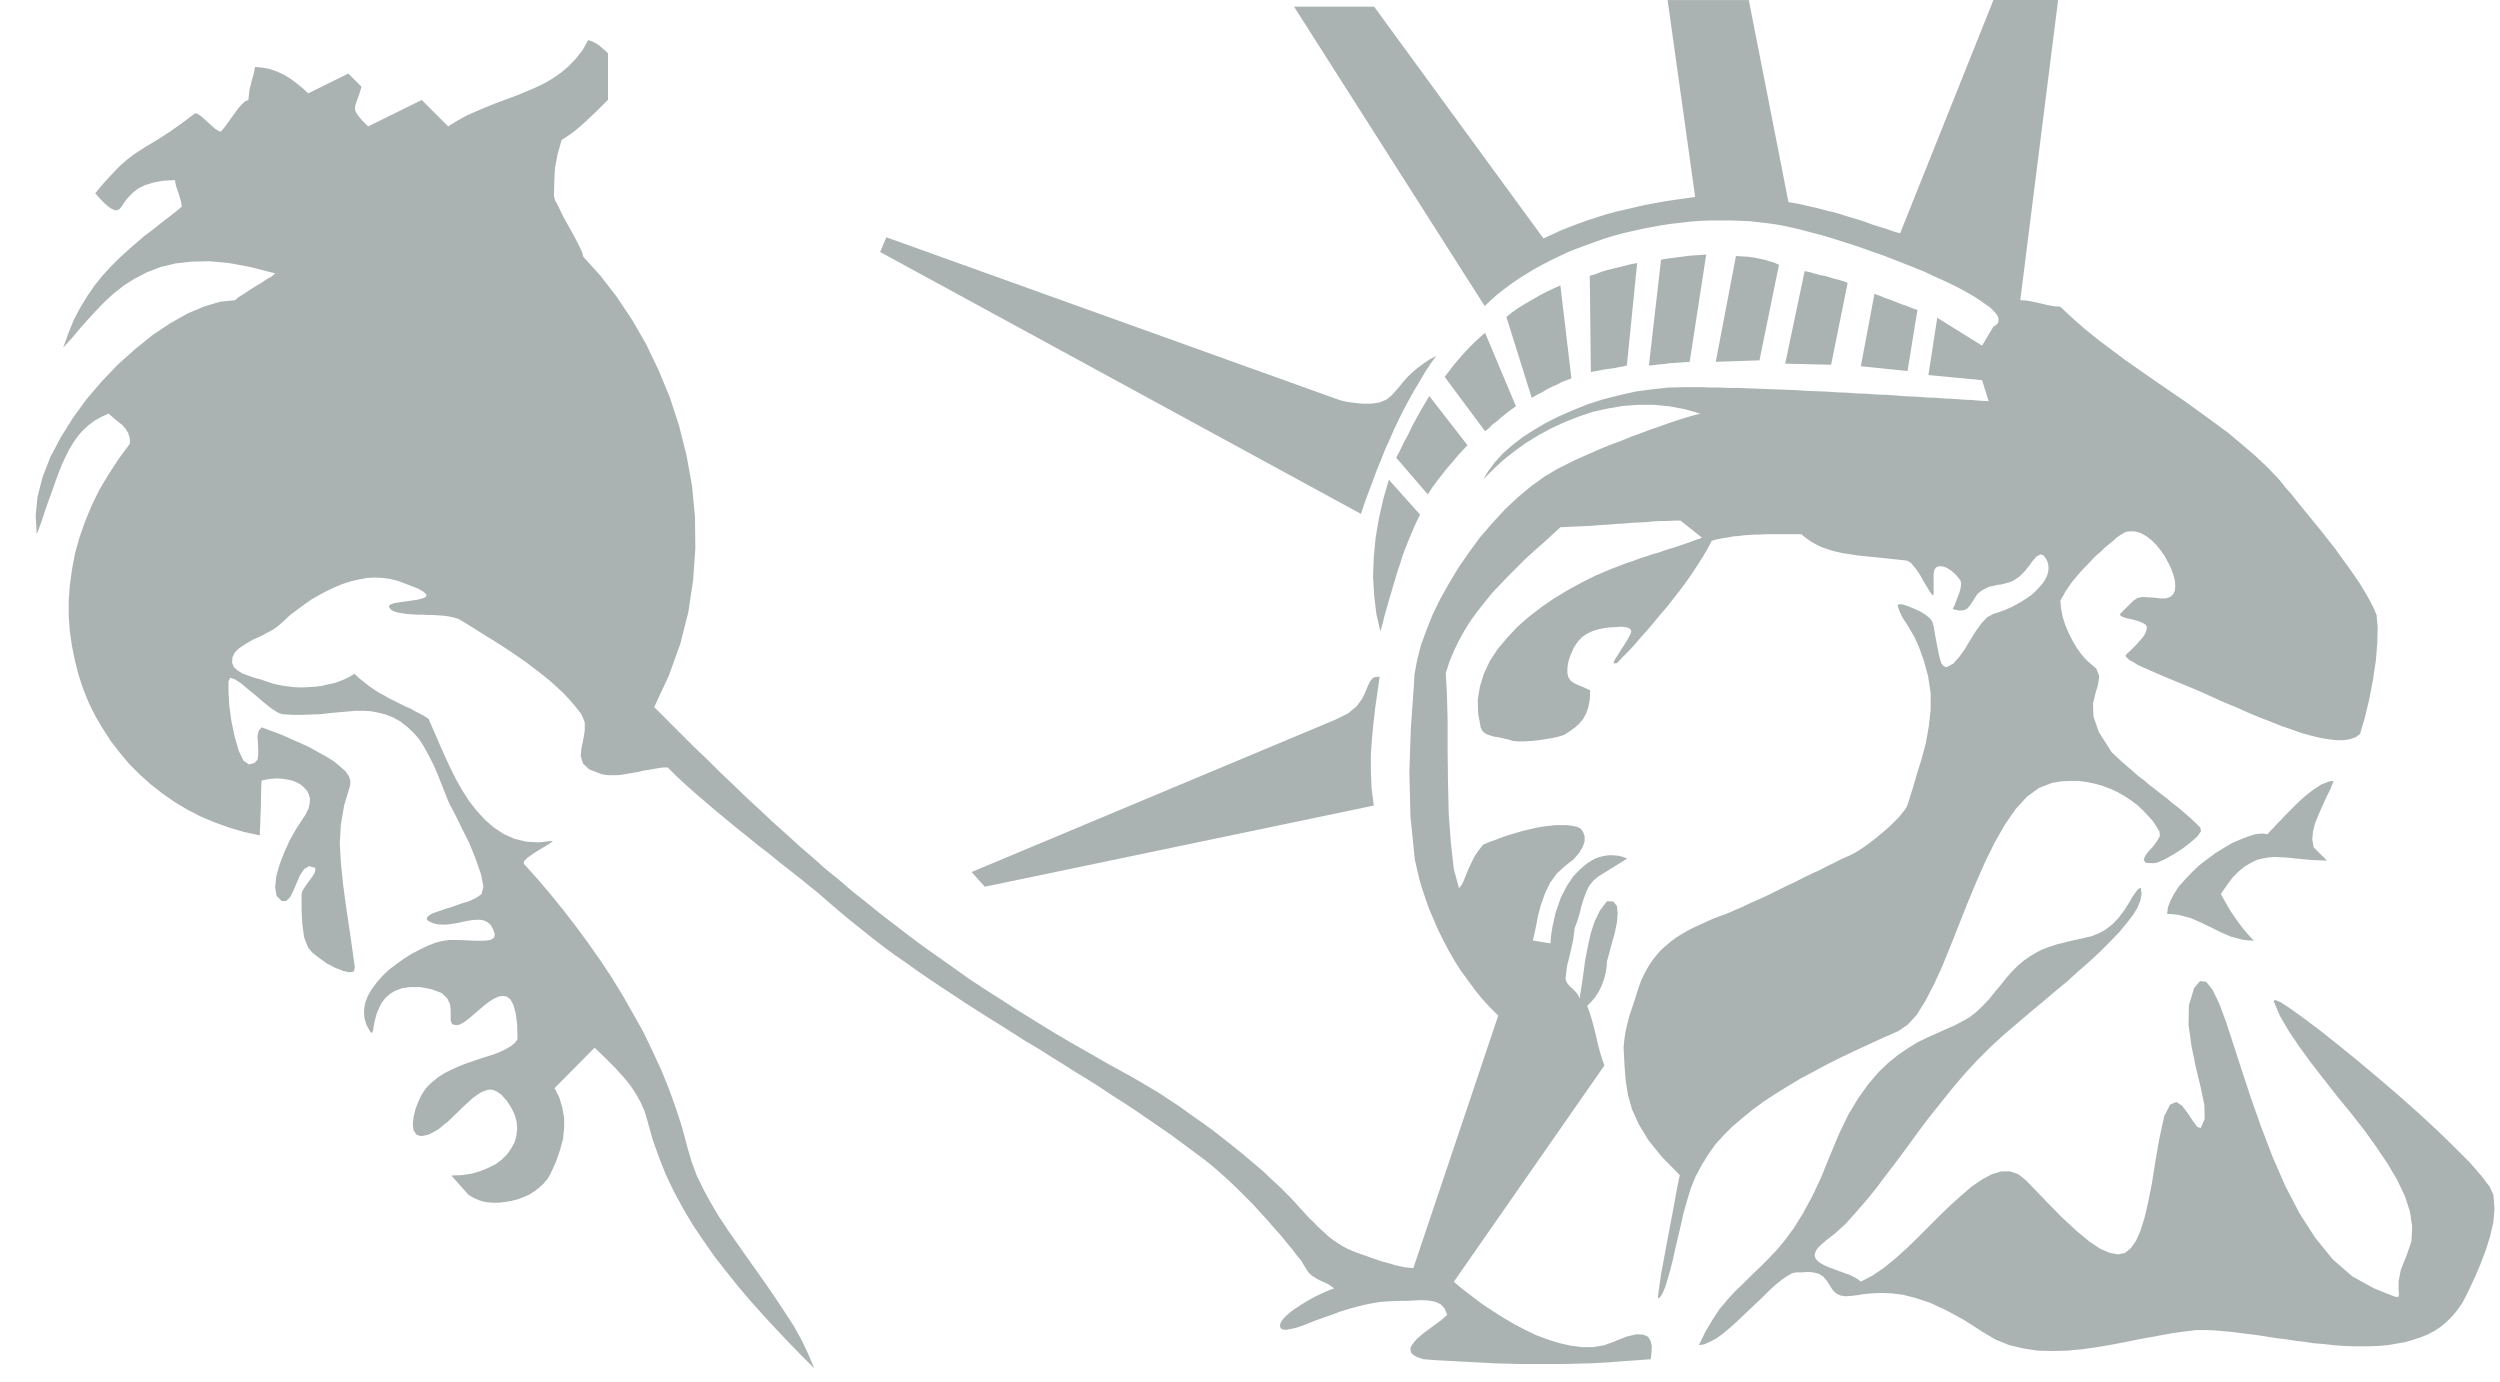 <svg xmlns="http://www.w3.org/2000/svg" width="6.806in" height="3.762in" fill-rule="evenodd" stroke-linecap="round" preserveAspectRatio="none" viewBox="0 0 6806 3762"><style>.pen1{stroke:none}.brush2{fill:#aab2b2}</style><path d="m6299 2307 36 36-23-1-22-1-21-2-20-2-19-2-18-1-18-1-17 1-17 3-16 4-16 8-17 10-16 13-16 16-16 21-17 25 8 14 9 16 10 17 11 16 12 17 13 17 14 16 13 14-16-1-16-2-15-4-15-4-14-6-14-6-14-7-14-7-13-6-14-7-14-6-14-6-15-4-15-4-16-2-17-1 2-18 7-18 10-19 13-20 17-19 18-19 20-19 22-17 23-17 23-14 22-13 23-10 21-8 19-6 18-2 15 2 7-8 9-9 9-10 11-11 11-12 12-12 12-12 12-12 13-12 13-11 13-10 12-8 12-8 12-5 11-4 11-1-8 21-11 22-11 24-10 23-10 24-6 24-2 22 4 21z" class="pen1 brush2"/><path d="m6462 3507 37 15 21 8 9 1 2-6-1-15v-22l6-31 16-40 13-38 2-39-6-41-14-43-21-44-26-44-31-46-33-46-36-46-37-45-36-46-35-45-32-44-29-43-24-41-17-40 3-4 17 7 27 18 36 26 44 33 49 39 54 44 55 46 56 48 55 49 52 48 46 45 41 41 31 36 22 29 10 22 3 36-3 38-9 39-12 38-14 37-14 33-13 28-11 23-11 21-13 19-14 17-15 15-16 14-18 12-19 10-20 8-21 7-21 6-23 4-23 4-23 2-25 1h-50l-25-1-26-2-26-3-26-2-26-4-26-3-25-4-26-3-25-4-25-4-24-3-24-3-24-3-22-2-22-2-21-1h-31l-33 4-36 5-37 7-39 7-40 8-41 8-41 7-42 6-42 4-41 1-40-1-39-6-38-9-37-15-34-20-53-34-48-26-43-20-39-13-35-9-32-4-28-1-24 1-22 2-19 3-17 2-15 1-13-2-11-5-10-9-9-14-9-14-9-10-11-7-11-3-12-2h-12l-13 1h-14l-11 2-12 7-14 9-16 13-17 15-17 17-19 18-19 18-19 18-19 18-19 17-18 15-18 13-17 9-16 7-14 2 18-37 19-32 19-29 21-25 21-23 22-21 22-22 23-22 23-23 24-25 24-29 24-33 24-39 24-44 24-51 24-59 25-60 25-52 27-45 27-38 27-32 28-27 27-22 28-19 26-16 27-13 25-11 24-11 23-10 21-11 20-11 18-14 18-17 18-19 16-20 16-19 15-19 16-18 16-16 17-14 16-11 15-9 15-8 15-6 15-5 15-5 14-3 15-4 13-3 14-3 13-3 13-3 12-3 12-5 11-5 11-6 21-16 17-18 15-20 12-19 10-17 9-13 7-9 7-3 2 16-3 18-8 20-13 21-17 22-20 24-24 25-27 27-29 27-31 27-32 29-34 28-34 29-35 29-34 29-34 29-37 34-36 36-35 38-33 39-32 40-32 40-30 40-29 40-29 39-29 38-27 36-28 34-27 31-26 29-27 25-27 21-15 13-10 11-5 10-1 8 3 8 6 7 9 6 11 6 12 5 14 5 13 5 14 5 14 5 12 6 10 6 8 6 31-16 31-21 31-25 31-28 30-29 31-31 30-30 30-29 29-26 28-24 28-19 26-14 26-8h24l23 8 21 17 52 54 45 46 40 37 35 29 30 20 26 11 22 4 19-4 16-13 14-20 12-27 11-35 10-43 10-50 9-57 11-64 14-64 16-31 17-7 16 11 15 20 14 21 12 16 9 3 11-25-1-38-10-48-13-54-12-58-8-58 1-53 14-47 16-19 17 2 17 21 18 37 19 51 20 61 23 71 25 76 28 79 31 81 34 78 39 75 43 67 48 59 53 46 58 32zM4790 981l-119 4 55-288 17 1 16 1 15 2 15 3 14 3 13 4 14 4 13 6-53 260zm-462-230 3 262 9-2 12-2 14-3 15-2 15-2 14-3 11-2 8-2 28-279-16 3-16 4-16 4-16 4-17 4-16 5-16 6-16 5zm-227 112 69 220 14-8 14-7 13-8 14-7 14-6 13-7 13-5 13-5-30-253-20 9-19 9-19 10-19 11-19 11-18 11-17 12-16 13zm-168 163 110 148 11-9 10-10 11-8 10-9 11-9 10-8 11-8 10-7-84-200-15 13-14 13-14 14-14 15-14 16-13 15-13 17-13 17zm-67 375-85-95-15 52-12 53-9 53-5 53-2 52 3 52 6 50 11 48 6-21 5-21 6-21 6-21 6-20 6-21 6-20 6-20 7-20 6-20 7-19 8-20 8-19 8-19 8-18 9-18zm-65-155 86 100 11-17 13-18 14-18 15-19 15-17 14-17 14-15 12-13-104-134-11 19-12 20-12 22-12 22-11 23-12 22-10 21-10 19zm721-539-33 288 14-1 14-2 14-1 13-2 14-1 14-1 14-1 14-1 45-292-15 1-14 1-15 1-15 2-16 2-15 2-16 2-17 3zm391 31-53 252 125 3 45-223-13-5-15-4-15-4-15-5-16-3-15-4-14-4-14-3zm190 62-37 197 127 13 27-166-14-5-15-6-15-5-15-6-15-6-15-5-14-6-14-5zM3756 1842l-6 42-6 42-5 43-4 42-3 44v45l2 46 6 47-1059 221-36-40 991-415 34-17 23-19 15-20 9-19 7-17 7-14 9-9 16-2zM2413 646l1225 440 12 4 17 4 21 3 22 2h23l22-3 19-8 15-12 16-18 14-17 13-15 14-13 14-12 15-11 16-11 19-10-16 22-15 23-14 24-15 25-14 25-14 26-13 26-13 27-12 28-13 28-11 28-12 29-11 30-11 29-11 30-10 30-1309-713 17-40z" class="pen1 brush2"/><path d="m1655 272-14 14-16 16-16 15-17 16-17 15-16 13-16 11-14 9-11 39-7 37-2 37-1 39 3 12 10 19 12 25 15 27 15 27 13 25 9 19 3 12 47 52 44 57 42 63 38 66 34 71 31 75 25 77 20 80 15 83 8 84 1 86-6 86-13 87-22 87-31 86-40 86 37 37 37 37 36 36 37 35 35 35 36 34 35 34 36 33 35 33 36 32 35 32 36 31 36 32 37 30 36 31 38 30 37 30 39 30 39 30 39 29 41 29 41 29 42 30 44 29 44 28 45 29 47 29 47 29 49 29 51 29 52 30 53 29 28 16 29 17 30 18 29 19 30 20 29 21 30 21 29 21 28 22 28 22 27 22 26 22 26 22 23 22 23 21 21 21 10 10 10 11 10 11 10 11 10 11 10 11 11 10 10 11 11 10 11 10 11 10 12 9 12 8 13 8 13 7 14 6 11 4 10 4 12 4 11 4 11 4 12 4 11 4 12 3 11 3 10 3 11 3 10 2 9 2 9 1 8 1h7l231-687-23-23-22-24-20-25-19-26-19-26-17-27-16-28-14-27-14-28-12-28-12-28-10-28-9-27-8-27-6-26-6-26-12-118-3-121 4-119 8-112 2-35 7-38 10-40 15-41 17-43 21-43 24-43 26-43 29-42 30-41 33-38 34-37 35-33 36-30 36-26 37-22 20-10 22-11 24-11 25-11 25-11 27-11 27-10 27-11 27-10 27-10 26-9 25-9 24-8 22-7 21-6 19-5-42-12-43-8-42-4h-42l-41 3-41 7-41 9-39 13-38 15-37 17-35 19-34 21-32 23-30 24-28 26-26 26 14-23 18-24 21-23 25-22 28-22 31-20 34-20 36-18 39-17 40-16 41-13 43-11 44-10 45-6 45-5 45-1h45l24 1h24l24 1h26l25 1 26 1 27 1 27 1 27 1 27 1 28 2 27 1 28 1 28 2 28 1 27 2 28 1 27 2 28 1 27 2 27 2 26 1 27 2 25 1 26 2 25 1 24 2 24 1 23 2 22 1-18-57-146-14 24-156 122 76 31-52 8-5 5-6 1-7-1-8-5-8-7-8-10-10-13-9-14-10-17-11-19-11-20-11-22-11-23-11-25-11-25-12-27-11-28-11-28-11-28-11-29-10-28-10-29-10-29-9-28-9-27-8-27-7-26-7-25-6-23-5-22-4-21-3-26-3-25-3-27-1-26-1h-53l-27 1-27 2-26 3-27 3-27 4-27 5-26 5-27 6-26 6-26 7-26 8-25 9-25 9-24 9-25 10-23 11-23 11-23 12-22 12-21 13-21 13-20 14-19 14-19 15-17 15-17 16-519-815h218l461 631 24-11 24-11 25-10 24-9 25-9 25-8 25-8 26-7 26-6 26-6 26-6 27-5 27-5 27-4 28-4 28-4-75-536h221l108 550 28 5 26 6 23 5 22 6 21 5 19 5 18 6 17 5 16 5 16 5 16 6 15 5 16 5 16 5 17 6 18 5L5427 0h176l-103 817 14 1 13 2 14 3 14 3 13 3 14 3 13 2 14 1 32 30 34 30 36 29 37 28 39 29 40 28 40 28 41 28 41 28 40 29 40 29 39 29 37 31 36 31 34 32 32 34 14 18 16 18 16 20 17 21 17 21 18 22 18 22 18 23 18 23 17 24 17 23 16 23 15 22 14 23 12 21 11 21 9 21 3 33-1 43-4 49-8 53-10 52-12 50-13 44-12 9-14 5-17 3h-19l-21-2-24-4-25-6-26-7-28-10-29-10-30-12-31-12-31-13-31-14-32-13-31-14-24-11-23-10-24-10-22-9-22-9-21-9-19-8-18-8-16-7-15-7-11-7-10-5-7-6-4-4-1-4 3-4 8-7 8-8 9-9 9-10 8-9 7-10 4-10 2-10-4-7-9-5-13-5-15-4-14-3-12-4-6-4v-4l36-36 11-7 14-3 16 1 16 1 16 2h15l12-4 9-8 4-10 1-12-1-15-4-15-6-17-8-16-9-17-11-16-12-15-13-13-14-11-14-8-15-5-14-1-14 2-14 8-10 7-10 9-11 9-11 9-11 11-12 10-12 12-11 12-12 12-11 12-11 13-10 12-9 13-9 13-7 13-7 12 2 21 4 22 7 22 9 22 11 22 12 20 13 18 14 16 26 22 8 21-3 22-7 23-7 29 1 35 15 43 35 55 14 13 14 13 15 13 15 13 15 13 16 12 15 13 16 12 16 13 16 12 15 13 16 12 15 13 15 13 14 13 14 14 2 10-10 14-18 16-22 17-25 16-23 13-20 9-12 2-20-1-6-7 3-10 9-13 13-14 11-15 8-14-1-12-9-15-10-15-13-14-13-14-15-14-16-12-18-12-19-11-19-9-21-8-21-6-23-5-23-3h-23l-24 1-25 4-36 14-33 24-31 34-29 42-28 49-26 53-25 57-24 58-23 58-23 58-22 54-23 50-23 44-23 37-25 27-25 17-39 17-39 18-39 18-38 18-38 19-37 20-36 19-35 21-34 21-32 21-30 22-28 23-27 23-23 23-22 24-18 25-20 32-17 32-13 32-10 33-10 35-8 36-9 38-9 39-2 10-4 16-5 19-6 21-6 20-7 17-7 12-7 4 3-24 6-42 10-54 11-59 11-57 9-50 7-36 3-14-49-50-37-46-26-43-18-40-11-39-6-37-3-37-2-37-1-19 2-20 3-21 5-22 6-23 8-24 8-24 8-26 8-22 9-19 10-18 11-17 12-15 12-14 14-12 14-12 15-11 15-9 17-10 16-8 18-8 17-8 18-8 19-7 19-7 20-9 21-9 23-11 23-10 24-11 24-12 24-12 24-11 23-12 23-11 22-10 21-11 19-9 17-9 16-7 9-4 10-5 12-7 12-8 13-9 13-10 13-10 13-11 13-11 12-11 11-11 11-11 8-10 8-10 5-8 3-8 12-38 12-41 13-42 12-44 8-46 5-45v-46l-7-46-12-43-12-34-12-27-12-21-11-18-10-15-8-16-6-17 2-4h10l14 4 17 7 18 8 16 10 12 10 6 9 4 16 3 19 4 21 4 21 4 19 5 16 7 9 8 2 18-10 16-18 15-21 15-25 15-24 15-21 16-17 17-9 16-5 16-6 16-7 15-8 14-8 14-9 13-9 11-10 10-11 9-10 7-11 5-10 3-11 1-10-1-10-3-10-9-14-9-3-10 5-10 11-11 15-12 15-14 14-16 11-12 5-11 3-11 3-11 1-11 3-11 2-10 5-11 6-11 9-7 11-7 11-6 9-7 8-9 5-13 1-18-4 1-3 4-7 4-11 5-13 5-13 3-13 1-11-2-7-11-14-13-12-12-8-11-4-11-1-8 3-5 7-2 11v55l-2 4-6-7-8-13-11-18-11-20-12-17-12-14-10-6-18-2-18-2-19-2-19-2-20-2-20-2-20-2-19-3-20-3-19-4-18-5-18-6-16-7-16-9-15-10-13-11h-97l-15 1h-15l-15 1-15 1-15 2-14 1-15 3-14 2-15 3-14 4-11 21-13 22-14 22-15 23-16 23-17 23-18 23-18 23-19 22-18 22-18 21-18 20-17 20-16 17-16 16-14 15-8 1-1-4 4-8 8-12 9-15 10-15 9-15 7-14 1-6-3-5-5-3-7-2-9-1h-9l-8 1h-7l-14 1-14 2-15 3-15 5-15 7-13 9-12 13-10 15-6 13-6 15-4 14-2 14v14l3 12 6 9 10 7 5 2 6 3 5 2 5 2 5 2 6 3 5 2 6 3-1 25-4 21-6 17-8 15-10 12-12 11-14 10-15 10-16 5-17 4-19 3-20 3-19 2-19 1h-16l-14-1-12-4-13-3-14-3-13-2-13-4-10-4-8-7-5-10-7-38-1-38 6-36 11-35 16-34 21-32 26-31 28-30 32-28 34-26 35-24 38-23 37-20 38-19 38-16 36-14 14-5 15-5 16-6 16-5 17-6 18-5 17-6 16-5 16-5 15-5 14-5 12-4 10-4 9-3 6-2 3-2-58-46h-17l-19 1h-18l-20 1-19 2-21 1-20 1-21 2-21 1-22 2-21 1-22 2-22 1-21 1-22 1-21 1-24 22-24 22-24 21-24 22-23 23-23 23-22 23-22 23-20 25-20 25-18 25-17 27-15 27-14 29-12 29-10 31 3 55 2 72v82l1 87 2 87 6 81 8 70 14 52 7-9 6-12 6-15 7-17 8-17 9-18 11-16 12-15 14-6 14-5 16-6 16-6 16-5 17-5 17-5 18-4 17-4 17-3 17-2 17-2h32l15 2 14 3 9 5 6 9 4 11v14l-5 15-10 17-15 17-23 18-23 21-18 25-14 29-11 31-8 30-5 27-5 23-4 17 48 8 1-15 2-16 3-17 4-18 4-18 7-20 7-20 10-20 7-13 8-12 8-12 9-10 10-10 10-9 10-8 11-7 11-6 11-4 12-3 13-2h12l13 1 13 3 13 5-79 49-14 12-11 14-8 17-7 19-6 20-5 20-6 20-7 18-4 32-8 36-9 36-4 34 2 7 4 7 6 7 7 6 7 7 6 7 4 7 2 7 5-30 5-34 5-37 7-38 8-37 11-34 15-31 19-25 17 1 10 12 2 20-2 25-6 29-8 28-7 27-6 21-1 17-3 17-5 18-6 16-8 16-9 14-11 13-11 11 6 16 6 19 6 22 6 24 5 23 6 22 6 20 6 16-410 589 15 13 19 15 21 16 24 18 26 17 28 18 29 17 30 16 31 15 32 12 32 10 31 7 31 4h30l30-5 27-10 35-14 26-6 19 1 13 6 7 12 3 14-1 17-2 18-42 3-42 3-40 3-39 2-39 1-38 1h-112l-37-1-37-1-37-2-38-2-38-2-39-2-40-3-16-5-11-6-7-6-2-7v-7l4-8 6-8 8-9 9-8 11-9 11-8 12-9 11-8 11-8 9-8 8-7-7-17-11-12-16-7-18-3-20-1-20 1-19 1h-17l-28 1-28 2-28 5-27 6-26 7-26 8-24 9-23 8-22 8-20 8-18 7-16 5-14 3-11 2-8-1-6-3-2-5v-6l3-7 5-7 7-8 9-8 10-8 12-8 12-8 13-8 14-8 13-7 13-6 13-6 12-5 11-4-8-6-9-6-11-5-11-5-11-6-11-7-9-9-7-11-5-8-7-12-11-13-12-16-15-18-16-20-18-20-19-22-20-22-21-23-22-22-22-22-22-21-22-20-21-18-21-17-31-23-31-23-31-23-32-22-32-22-32-22-32-21-33-21-33-22-33-21-33-20-33-21-34-21-33-21-34-20-33-21-33-21-34-21-33-21-33-21-33-22-32-21-33-22-32-22-32-23-32-22-31-23-31-24-30-24-30-24-30-25-29-25-24-21-26-21-26-21-28-22-28-22-28-23-29-22-28-23-29-23-29-24-28-23-28-24-28-24-26-23-26-24-24-24h-11l-10 1-12 2-11 2-12 2-12 2-12 3-12 2-12 2-11 2-12 2-12 1h-22l-10-1-10-2-33-13-17-16-6-20 2-22 5-23 4-24v-23l-9-22-15-19-16-19-17-18-19-18-20-18-20-16-22-17-21-16-23-16-22-15-23-15-22-14-23-14-22-14-21-13-21-13-9-5-11-3-13-3-14-2-14-1-15-1h-15l-16-1h-15l-14-1-14-1-12-2-12-2-9-3-8-4-5-6-1-5 5-4 8-3 11-2 14-2 14-2 14-2 13-2 11-3 8-3 4-4-1-5-8-7-14-8-23-9-32-12-20-5-21-3-21-1-22 1-21 4-22 5-22 7-22 9-21 10-21 11-21 12-20 14-19 14-19 14-17 16-17 15-12 9-17 9-19 10-20 9-19 11-17 11-13 12-7 14-1 15 5 12 10 9 13 8 16 6 17 6 19 5 17 6 12 4 12 3 14 3 14 2 15 2 16 1h16l16-1 16-1 16-2 16-4 16-3 15-5 15-6 14-7 13-8 14 13 14 11 14 11 13 9 13 8 13 7 12 7 12 6 12 6 12 6 12 6 12 5 12 7 12 6 13 7 12 8 10 23 11 25 12 28 13 29 14 30 15 30 17 30 18 28 21 27 22 24 24 21 27 18 29 13 32 8 35 2 37-4 1 1-8 6-13 8-17 10-17 11-14 10-9 9-1 7 36 40 35 41 35 43 34 44 34 46 33 47 32 48 30 49 29 51 28 50 25 52 24 52 21 52 19 53 17 53 14 53 11 37 14 38 18 37 20 37 22 37 25 38 26 37 26 37 27 38 26 37 26 38 25 38 24 37 21 38 18 38 16 38-35-35-35-36-35-37-35-38-34-38-34-40-32-40-32-41-30-43-29-43-26-44-25-46-22-46-19-48-17-48-14-50-8-27-11-25-13-23-16-24-19-23-22-24-26-26-29-28-109 110 13 26 8 27 5 28v28l-3 29-8 30-11 32-15 33-8 14-11 13-12 11-13 10-14 9-16 7-16 6-16 4-17 3-17 2h-16l-16-1-15-3-13-5-13-6-11-7-46-52 28-1 27-4 24-7 22-9 20-10 17-13 14-14 11-16 9-16 5-18 2-18-1-19-5-19-9-19-12-19-16-18-11-8-11-5-11-1-11 3-12 5-12 8-12 9-12 11-13 12-13 13-13 12-13 13-14 11-13 11-14 8-14 7-19 4-13-4-8-12-2-16 2-20 5-21 8-21 9-19 12-18 15-15 16-13 18-12 20-10 20-9 20-8 21-7 20-7 19-6 19-6 17-7 14-7 13-8 10-8 7-10-1-40-4-31-6-22-8-15-10-8-11-2-12 2-13 6-14 9-14 11-14 12-14 12-13 11-12 9-11 6-10 2-11-3-4-9v-29l-2-17-8-16-15-14-27-10-31-6h-27l-22 3-19 7-15 9-12 11-10 13-7 14-6 14-4 14-3 13-2 11-1 8-2 6-2 2-3-2-11-19-6-20-1-20 3-20 7-19 11-19 14-19 16-18 18-17 20-15 21-15 21-13 21-11 21-10 20-8 18-5 21-3h25l25 1 24 1h21l17-2 10-6 2-10-5-14-6-11-8-7-10-5-10-2h-12l-12 1-13 2-14 3-13 3-14 2-14 2h-13l-13-1-12-3-12-6-4-4v-4l3-4 6-5 8-4 11-4 12-4 14-5 14-4 14-5 14-5 14-4 12-5 11-5 9-6 7-5 5-20-6-32-14-41-18-45-21-42-18-37-14-26-5-11-8-20-9-23-10-25-11-26-13-26-13-24-13-21-14-17-20-19-19-15-20-11-20-8-20-5-21-4-20-1h-22l-22 2-23 2-23 2-24 3-26 1-26 1h-27l-29-2-12-5-17-11-20-16-21-18-22-18-19-16-17-11-12-4-5 10v27l2 38 6 43 9 43 11 38 13 27 15 10 15-4 8-9 2-14v-16l-1-18-1-16 3-14 8-10 3 1 8 3 13 5 17 6 20 8 22 10 23 10 24 11 23 13 22 12 21 13 17 14 15 13 10 14 4 13-1 13-16 53-9 52-3 51 3 54 6 59 9 66 11 74 12 86-3 11-12 2-17-4-21-8-23-12-21-15-18-14-12-14-11-28-5-36-2-40v-42l2-8 6-10 7-10 8-11 8-11 5-9 2-8-2-5-16-4-13 8-11 16-9 21-9 21-9 18-11 11h-12l-14-14-4-23 3-30 9-32 13-34 15-33 17-30 15-23 11-17 8-16 3-14 1-13-3-11-5-10-8-9-9-8-11-6-12-5-14-3-14-2-14-1-15 1-14 2-13 3-1 23-1 51-2 52-1 23-42-9-41-12-39-14-38-16-37-19-35-21-33-23-32-25-30-27-28-28-26-31-24-31-22-34-20-34-18-36-15-37-13-39-10-39-8-40-6-40-3-42v-42l3-42 6-43 8-43 12-43 15-43 18-44 21-43 25-42 28-43 31-42-1-15-4-13-7-12-9-10-10-8-10-8-9-8-9-7-20 9-19 11-16 12-15 14-13 15-12 17-11 18-10 20-10 21-9 23-9 24-9 26-10 27-10 29-10 30-12 32-3-50 5-52 14-54 21-54 28-53 33-53 37-51 42-49 44-46 47-42 47-38 48-32 48-27 45-19 44-13 40-4 9-8 13-8 15-10 17-11 17-10 15-10 14-8 9-8-66-17-59-11-54-5-49 1-44 5-41 10-36 14-33 17-30 19-28 22-25 23-24 25-23 25-22 25-21 25-22 24 14-39 15-37 18-34 19-31 20-29 21-26 23-25 23-23 23-21 23-20 22-19 23-17 21-17 21-16 19-15 18-15-3-16-6-20-7-20-3-16-33 2-27 5-22 7-18 9-13 10-11 11-9 10-7 10-5 8-6 7-6 3h-7l-9-4-11-8-15-14-18-20 20-24 19-21 17-18 15-15 15-13 14-11 13-9 14-9 14-9 14-8 16-10 16-10 18-12 20-14 22-16 25-19 7 2 9 6 9 8 10 9 10 9 9 8 9 6 7 2 8-9 9-12 10-14 11-15 10-14 10-11 9-8 8-3 3-27 6-25 6-21 3-17 21 2 20 4 20 7 19 9 18 11 17 13 16 13 14 13 109-54 36 36-7 23-6 16-4 12-1 10 3 9 6 9 11 13 16 16 146-72 72 72 24-15 25-14 27-12 26-11 27-11 27-10 27-10 27-11 26-11 25-12 24-14 23-16 21-18 19-20 18-23 15-27 7 2 9 4 9 5 9 7 8 7 6 5 4 4 2 2v127z" class="pen1 brush2"/></svg>

